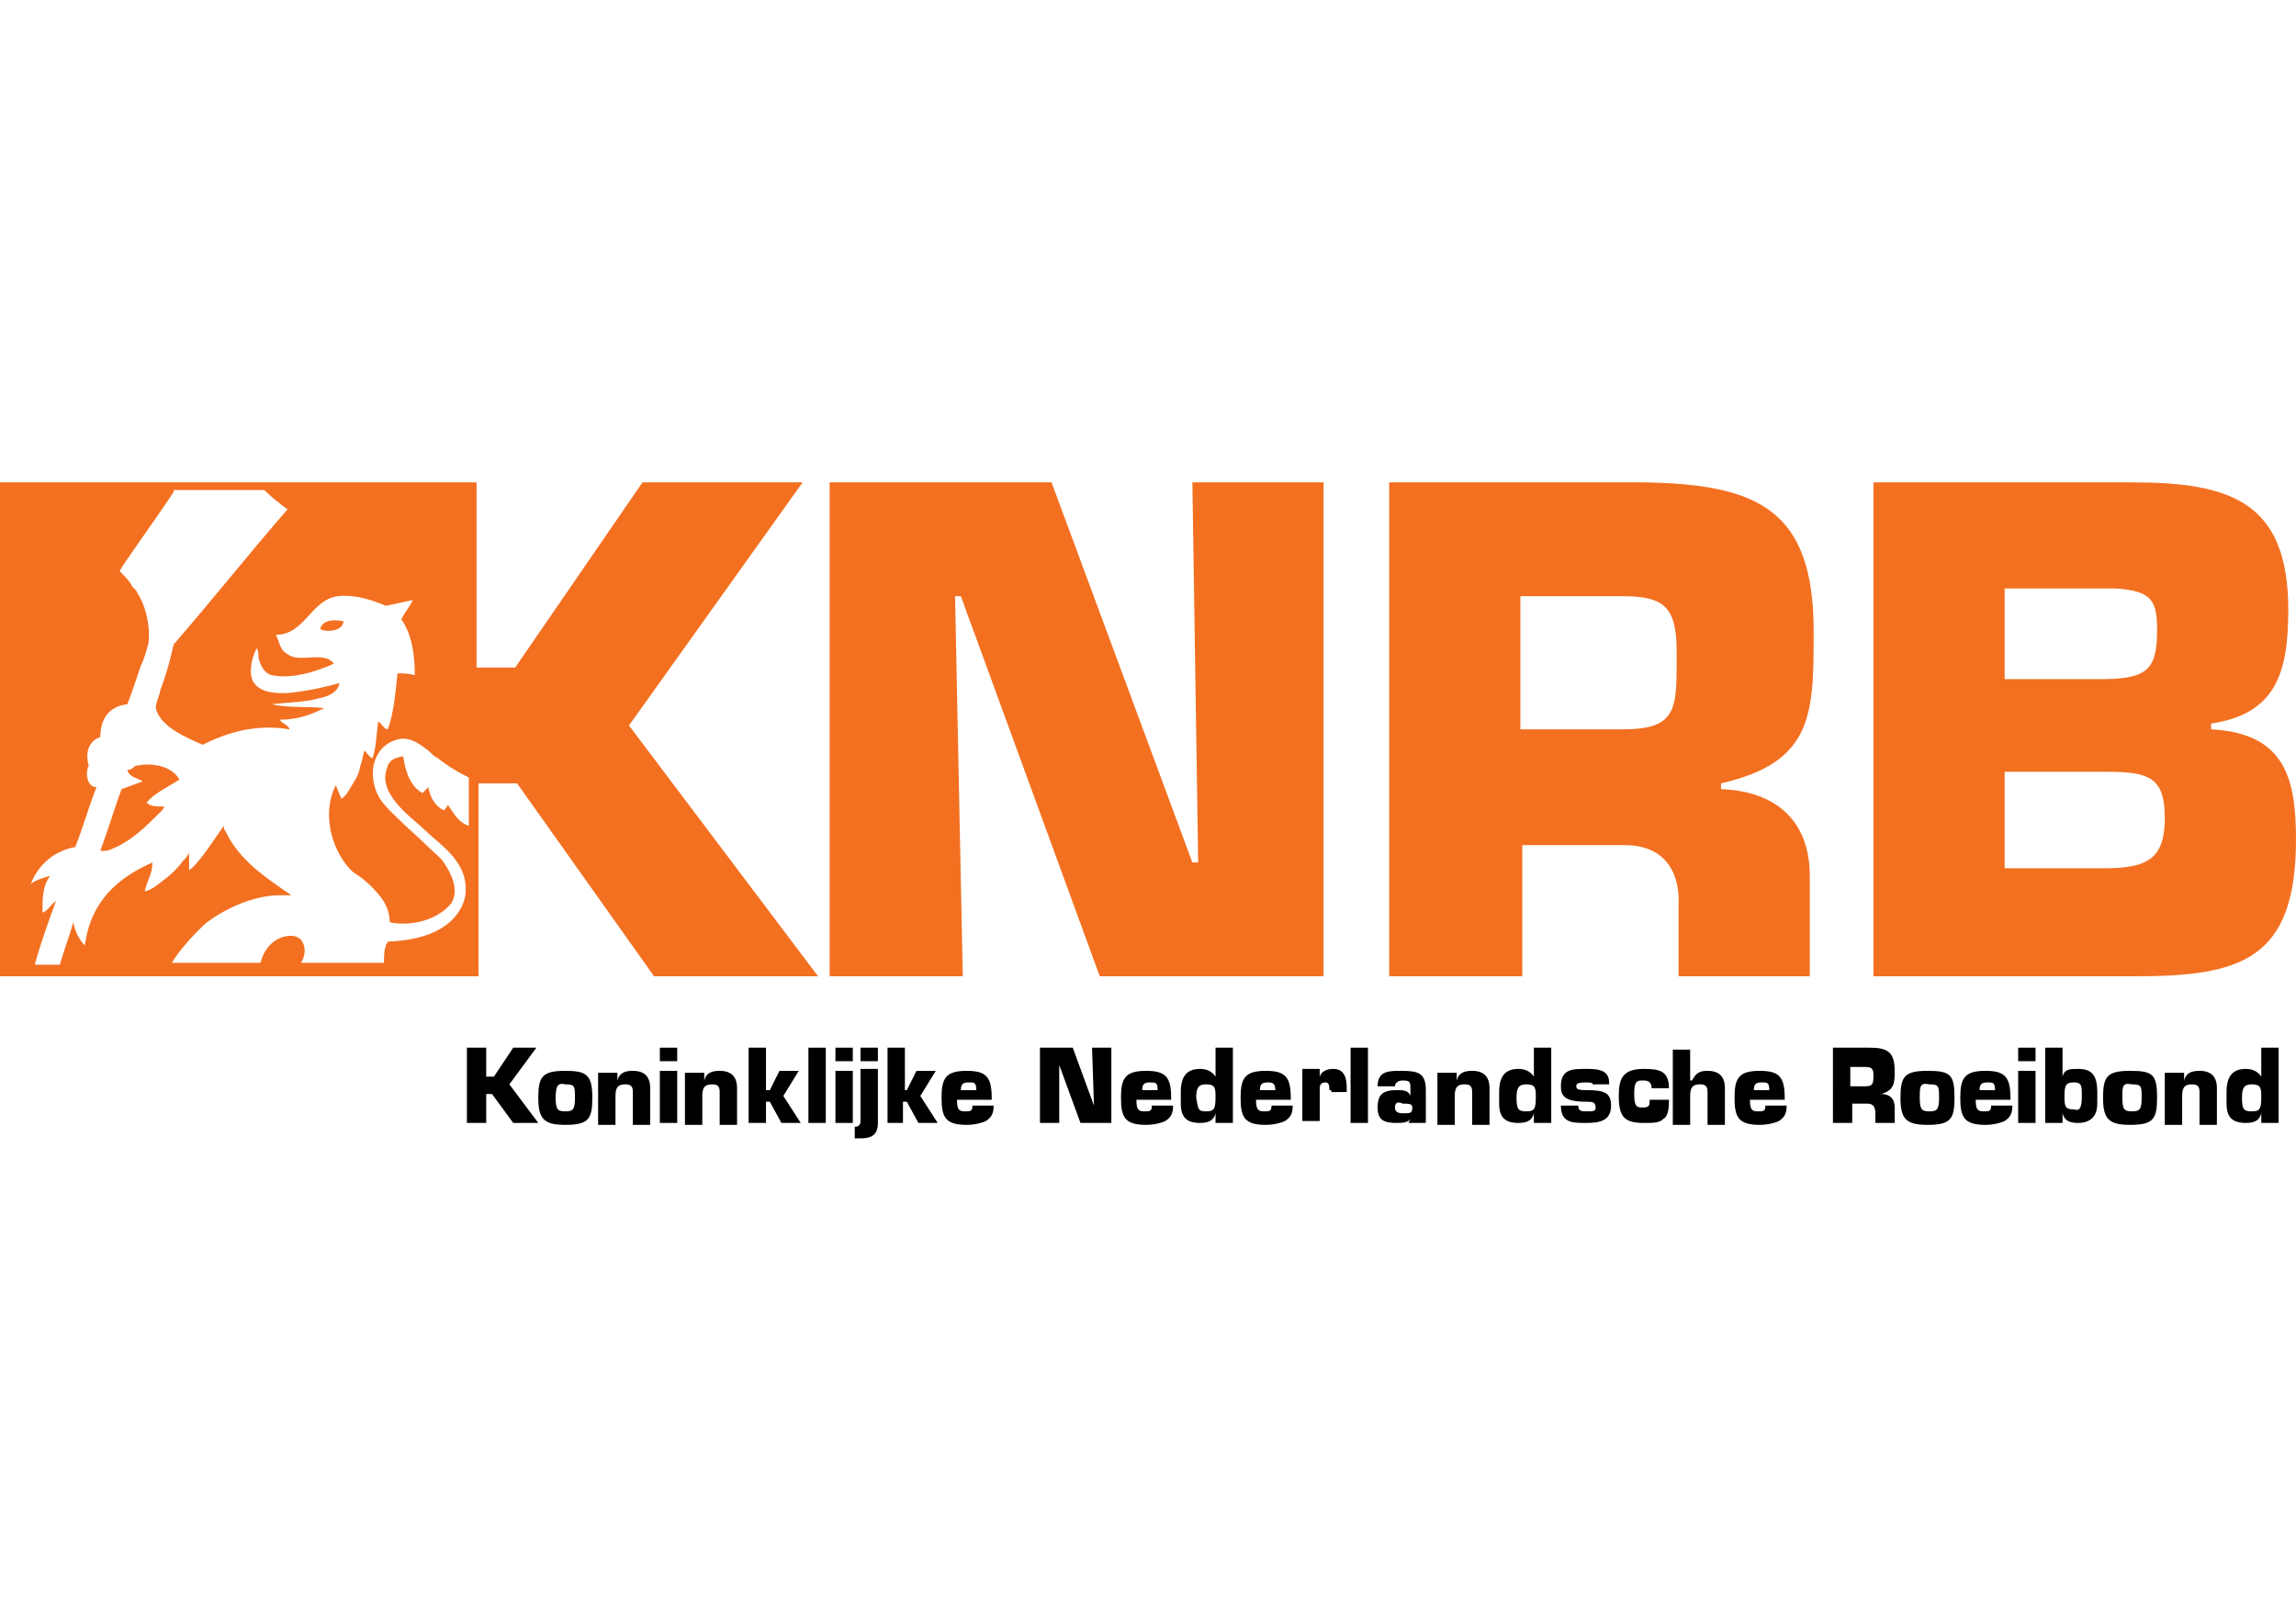<?xml version="1.0" encoding="utf-8"?>
<!-- Generator: Adobe Illustrator 21.0.0, SVG Export Plug-In . SVG Version: 6.00 Build 0)  -->
<svg version="1.1" id="Layer_1" xmlns="http://www.w3.org/2000/svg" xmlns:xlink="http://www.w3.org/1999/xlink" x="0px" y="0px"
	 width="119px" height="84px" viewBox="0 0 119 84" style="enable-background:new 0 0 119 84;" xml:space="preserve">
<style type="text/css">
	.st0{fill:#F37021;}
</style>
<g>
	<g>
		<path d="M25.3,55.8h0.3l1-1.5h1.2l-1.4,1.9l1.5,2h-1.3l-1.1-1.5h-0.3v1.5h-1v-3.9h1V55.8z"/>
		<path d="M30.7,56.9c0,1.1-0.2,1.4-1.4,1.4c-1.1,0-1.4-0.3-1.4-1.4c0-1.1,0.2-1.4,1.4-1.4C30.4,55.5,30.7,55.7,30.7,56.9z
			 M28.8,56.9c0,0.6,0.1,0.7,0.5,0.7c0.4,0,0.5-0.1,0.5-0.7c0-0.6,0-0.7-0.5-0.7C28.9,56.1,28.8,56.3,28.8,56.9z"/>
		<path d="M32,55.5V56h0c0.1-0.4,0.4-0.5,0.8-0.5c0.6,0,0.9,0.3,0.9,0.9v1.9h-0.9v-1.7c0-0.3-0.1-0.4-0.4-0.4
			c-0.4,0-0.5,0.2-0.5,0.6v1.5h-0.9v-2.7H32z"/>
		<path d="M35.1,55h-0.9v-0.7h0.9V55z M35.1,58.2h-0.9v-2.7h0.9V58.2z"/>
		<path d="M36.5,55.5V56h0c0.1-0.4,0.4-0.5,0.8-0.5c0.6,0,0.9,0.3,0.9,0.9v1.9h-0.9v-1.7c0-0.3-0.1-0.4-0.4-0.4
			c-0.4,0-0.5,0.2-0.5,0.6v1.5h-0.9v-2.7H36.5z"/>
		<path d="M39.7,56.5h0.2l0.5-1h1l-0.8,1.3l0.9,1.4h-1l-0.6-1.1h-0.2v1.1h-0.9v-3.9h0.9V56.5z"/>
		<path d="M42.8,58.2h-0.9v-3.9h0.9V58.2z"/>
		<path d="M44.2,55h-0.9v-0.7h0.9V55z M44.2,58.2h-0.9v-2.7h0.9V58.2z"/>
		<path d="M45.5,58.2c0,0.6-0.3,0.8-0.9,0.8c-0.1,0-0.2,0-0.3,0v-0.6c0.2,0,0.3-0.1,0.3-0.3v-2.7h0.9V58.2z M45.5,55h-0.9v-0.7h0.9
			V55z"/>
		<path d="M46.8,56.5H47l0.5-1h1l-0.8,1.3l0.9,1.4h-1L47,57.1h-0.2v1.1H46v-3.9h0.9V56.5z"/>
		<path d="M51.5,57.3c0,0.4-0.1,0.6-0.4,0.8c-0.2,0.1-0.6,0.2-1,0.2c-1.1,0-1.3-0.4-1.3-1.4c0-1,0.2-1.4,1.3-1.4
			c1,0,1.3,0.3,1.3,1.4V57h-1.8c0,0.5,0.1,0.6,0.4,0.6c0.3,0,0.4,0,0.4-0.3H51.5z M50.6,56.5c0-0.4-0.1-0.4-0.4-0.4
			c-0.3,0-0.4,0.1-0.4,0.4H50.6z"/>
		<path d="M54.9,58.2h-1v-3.9h1.7l1.1,3h0l-0.1-3h1v3.9H56l-1.1-3h0L54.9,58.2z"/>
		<path d="M60.8,57.3c0,0.4-0.1,0.6-0.4,0.8c-0.2,0.1-0.6,0.2-1,0.2c-1.1,0-1.3-0.4-1.3-1.4c0-1,0.2-1.4,1.3-1.4
			c1,0,1.3,0.3,1.3,1.4V57h-1.8c0,0.5,0.1,0.6,0.4,0.6c0.3,0,0.4,0,0.4-0.3H60.8z M60,56.5c0-0.4-0.1-0.4-0.4-0.4
			c-0.3,0-0.4,0.1-0.4,0.4H60z"/>
		<path d="M63.9,58.2H63l0-0.5h0c-0.1,0.4-0.4,0.5-0.8,0.5c-0.7,0-1-0.3-1-1v-0.6c0-0.8,0.3-1.2,1-1.2c0.3,0,0.6,0.1,0.8,0.4h0v-1.5
			h0.9V58.2z M62.5,57.6c0.4,0,0.5-0.1,0.5-0.7c0-0.5,0-0.7-0.5-0.7c-0.4,0-0.5,0.2-0.5,0.7C62.1,57.5,62.1,57.6,62.5,57.6z"/>
		<path d="M67,57.3c0,0.4-0.1,0.6-0.4,0.8c-0.2,0.1-0.6,0.2-1,0.2c-1.1,0-1.3-0.4-1.3-1.4c0-1,0.2-1.4,1.3-1.4c1,0,1.3,0.3,1.3,1.4
			V57h-1.8c0,0.5,0.1,0.6,0.4,0.6c0.3,0,0.4,0,0.4-0.3H67z M66.1,56.5c0-0.4-0.2-0.4-0.4-0.4c-0.3,0-0.4,0.1-0.4,0.4H66.1z"/>
		<path d="M68.9,56.5c0-0.2,0-0.4-0.2-0.4c-0.3,0-0.3,0.2-0.3,0.4v1.6h-0.9v-2.7h0.9v0.4h0c0.1-0.3,0.4-0.4,0.7-0.4
			c0.6,0,0.7,0.5,0.7,1v0.2h-0.8V56.5z"/>
		<path d="M70.9,58.2H70v-3.9h0.9V58.2z"/>
		<path d="M73.2,57.8L73.2,57.8c-0.1,0.4-0.5,0.4-0.8,0.4c-0.6,0-1-0.1-1-0.8c0-0.7,0.3-0.9,1-0.9c0.3,0,0.6,0,0.7,0.3h0v-0.4
			c0-0.3,0-0.4-0.4-0.4c-0.2,0-0.4,0.1-0.4,0.3h-0.9c0-0.8,0.6-0.8,1.2-0.8c0.9,0,1.3,0.1,1.3,1v1.7h-0.9L73.2,57.8z M72.3,57.4
			c0,0.3,0.3,0.3,0.4,0.3c0.4,0,0.5,0,0.5-0.3c0-0.2-0.2-0.2-0.5-0.2C72.5,57.1,72.3,57.1,72.3,57.4z"/>
		<path d="M75.5,55.5V56h0c0.1-0.4,0.4-0.5,0.8-0.5c0.6,0,0.9,0.3,0.9,0.9v1.9h-0.9v-1.7c0-0.3-0.1-0.4-0.4-0.4
			c-0.4,0-0.5,0.2-0.5,0.6v1.5h-0.9v-2.7H75.5z"/>
		<path d="M80.4,58.2h-0.9l0-0.5h0c-0.1,0.4-0.4,0.5-0.8,0.5c-0.7,0-1-0.3-1-1v-0.6c0-0.8,0.3-1.2,1-1.2c0.3,0,0.6,0.1,0.8,0.4h0
			v-1.5h0.9V58.2z M79.1,57.6c0.4,0,0.5-0.1,0.5-0.7c0-0.5,0-0.7-0.5-0.7c-0.4,0-0.5,0.2-0.5,0.7C78.6,57.5,78.7,57.6,79.1,57.6z"/>
		<path d="M82.6,56.3c0-0.2-0.2-0.2-0.4-0.2c-0.5,0-0.5,0.1-0.5,0.2c0,0.1,0,0.2,0.5,0.2c0.9,0,1.3,0.1,1.3,0.8
			c0,0.8-0.6,0.9-1.3,0.9c-0.7,0-1.3,0-1.3-0.9h0.9c0,0.3,0.2,0.3,0.4,0.3c0.4,0,0.5,0,0.5-0.2c0-0.3-0.2-0.3-0.5-0.3
			c-1.1,0-1.3-0.3-1.3-0.8c0-0.9,0.6-0.9,1.3-0.9c0.5,0,1.2,0,1.2,0.7v0.1H82.6z"/>
		<path d="M86.5,57.1c0,0.5-0.1,0.8-0.3,0.9c-0.2,0.2-0.5,0.2-1,0.2c-1,0-1.3-0.3-1.3-1.4c0-0.9,0.2-1.4,1.3-1.4
			c0.8,0,1.3,0.1,1.3,1h-0.9c0-0.1,0-0.2-0.1-0.3c-0.1-0.1-0.2-0.1-0.4-0.1c-0.3,0-0.4,0.1-0.4,0.7c0,0.6,0.1,0.7,0.4,0.7
			c0.4,0,0.4-0.1,0.4-0.4H86.5z"/>
		<path d="M87.7,56L87.7,56c0.2-0.4,0.4-0.5,0.8-0.5c0.6,0,0.9,0.3,0.9,0.9v1.9h-0.9v-1.7c0-0.3-0.1-0.4-0.4-0.4
			c-0.4,0-0.5,0.2-0.5,0.6v1.5h-0.9v-3.9h0.9V56z"/>
		<path d="M92.6,57.3c0,0.4-0.1,0.6-0.4,0.8c-0.2,0.1-0.6,0.2-1,0.2c-1.1,0-1.3-0.4-1.3-1.4c0-1,0.2-1.4,1.3-1.4
			c1,0,1.3,0.3,1.3,1.4V57h-1.8c0,0.5,0.1,0.6,0.4,0.6c0.3,0,0.4,0,0.4-0.3H92.6z M91.7,56.5c0-0.4-0.1-0.4-0.4-0.4
			c-0.3,0-0.4,0.1-0.4,0.4H91.7z"/>
		<path d="M94.9,54.3h2c0.9,0,1.3,0.2,1.3,1.2c0,0.6,0,1-0.7,1.2v0c0.4,0,0.7,0.2,0.7,0.7v0.8h-1v-0.5c0-0.3-0.1-0.5-0.4-0.5h-0.8v1
			h-1V54.3z M96.7,56.3c0.4,0,0.4-0.2,0.4-0.6c0-0.3-0.1-0.4-0.4-0.4h-0.8v1H96.7z"/>
		<path d="M101.3,56.9c0,1.1-0.2,1.4-1.4,1.4c-1.1,0-1.4-0.3-1.4-1.4c0-1.1,0.2-1.4,1.4-1.4C101.1,55.5,101.3,55.7,101.3,56.9z
			 M99.5,56.9c0,0.6,0.1,0.7,0.5,0.7c0.4,0,0.5-0.1,0.5-0.7c0-0.6,0-0.7-0.5-0.7C99.5,56.1,99.5,56.3,99.5,56.9z"/>
		<path d="M104.3,57.3c0,0.4-0.1,0.6-0.4,0.8c-0.2,0.1-0.6,0.2-1,0.2c-1.1,0-1.3-0.4-1.3-1.4c0-1,0.2-1.4,1.3-1.4
			c1,0,1.3,0.3,1.3,1.4V57h-1.8c0,0.5,0.1,0.6,0.4,0.6c0.3,0,0.4,0,0.4-0.3H104.3z M103.4,56.5c0-0.4-0.1-0.4-0.4-0.4
			c-0.3,0-0.4,0.1-0.4,0.4H103.4z"/>
		<path d="M105.5,55h-0.9v-0.7h0.9V55z M105.5,58.2h-0.9v-2.7h0.9V58.2z"/>
		<path d="M106.9,54.3v1.5h0c0.1-0.4,0.4-0.4,0.8-0.4c0.7,0,1,0.3,1,1.2v0.6c0,0.7-0.4,1-1,1c-0.4,0-0.7-0.1-0.8-0.5h0l0,0.5H106
			v-3.9H106.9z M107.9,56.8c0-0.5,0-0.7-0.4-0.7c-0.4,0-0.5,0.1-0.5,0.7c0,0.5,0,0.7,0.5,0.7C107.8,57.6,107.9,57.4,107.9,56.8z"/>
		<path d="M111.8,56.9c0,1.1-0.2,1.4-1.4,1.4c-1.1,0-1.4-0.3-1.4-1.4c0-1.1,0.2-1.4,1.4-1.4C111.6,55.5,111.8,55.7,111.8,56.9z
			 M110,56.9c0,0.6,0.1,0.7,0.5,0.7c0.4,0,0.5-0.1,0.5-0.7c0-0.6,0-0.7-0.5-0.7C110,56.1,110,56.3,110,56.9z"/>
		<path d="M113.2,55.5V56h0c0.1-0.4,0.4-0.5,0.8-0.5c0.6,0,0.9,0.3,0.9,0.9v1.9H114v-1.7c0-0.3-0.1-0.4-0.4-0.4
			c-0.4,0-0.5,0.2-0.5,0.6v1.5h-0.9v-2.7H113.2z"/>
		<path d="M118.1,58.2h-0.9l0-0.5h0c-0.1,0.4-0.4,0.5-0.8,0.5c-0.7,0-1-0.3-1-1v-0.6c0-0.8,0.3-1.2,1-1.2c0.3,0,0.6,0.1,0.8,0.4h0
			v-1.5h0.9V58.2z M116.7,57.6c0.4,0,0.5-0.1,0.5-0.7c0-0.5,0-0.7-0.5-0.7c-0.4,0-0.5,0.2-0.5,0.7C116.2,57.5,116.3,57.6,116.7,57.6
			z"/>
	</g>
	<path class="st0" d="M49.9,50.6H43V25h11.5l7.3,19.7h0.3L61.8,25h6.8v25.6H57l-7.2-19.7h-0.3L49.9,50.6z"/>
	<path class="st0" d="M72,25h13.2c5.9,0.1,8.8,1.4,8.8,7.7c0,4.3,0,6.8-4.8,7.9v0.3c2.8,0.1,4.6,1.6,4.6,4.5v5.2h-6.8V47
		c0.1-1.9-0.8-3.2-2.8-3.2h-5.3v6.8H72V25z M84.1,37.8c2.9,0,2.8-1.1,2.8-4c0-2.3-0.6-2.9-2.8-2.9h-5.3v6.9H84.1z"/>
	<path class="st0" d="M97.1,25h13.4c5.1,0,8.1,1,8.1,6.6c0,3.2-0.6,5.4-4,5.9v0.3c3.8,0.2,4.4,2.5,4.4,5.7c0,6.3-2.9,7.1-8.4,7.1
		H97.1V25z M103.9,35.2h4.9c2.4,0,3-0.4,3-2.5c0-1.5-0.2-2.1-2.2-2.2h-5.7V35.2z M103.9,45h5.2c2.2,0,3.1-0.5,3.1-2.6
		c0-2.1-0.8-2.4-3-2.4h-5.3V45z"/>
	<path class="st0" d="M24.7,34.6h2l6.6-9.6h8.3l-9,12.6l9.8,13h-8.5l-7.1-10h-2v10H0V25h24.7V34.6z M9,25.5
		c-1.2,1.8-2.6,3.7-2.8,4.1c0.2,0.2,0.5,0.5,0.6,0.7c0.1,0.2,0.3,0.3,0.3,0.4c0.4,0.6,0.7,1.6,0.6,2.6c-0.1,0.4-0.2,0.8-0.4,1.2
		c-0.2,0.6-0.5,1.5-0.7,2c-0.9,0.1-1.4,0.7-1.4,1.7c-0.6,0.2-0.8,0.8-0.6,1.5C4.4,40,4.5,40.8,5,40.8c-0.4,1-0.7,2.1-1.1,3.1
		c-1.1,0.2-1.9,0.9-2.3,1.9c0.3-0.2,0.6-0.3,1-0.4c-0.4,0.5-0.4,1.2-0.4,1.9c0.3-0.1,0.4-0.4,0.7-0.6c-0.4,1.1-0.8,2.2-1.1,3.3h1.3
		c0.2-0.7,0.5-1.5,0.7-2.2c0.1,0.5,0.3,0.9,0.6,1.2c0.3-2.3,1.7-3.5,3.5-4.3c0,0.6-0.3,1-0.4,1.5c0.4-0.1,0.6-0.3,1-0.6
		c0.4-0.3,0.7-0.6,1-1c0.1-0.1,0.2-0.2,0.3-0.4c0,0.3,0,0.5,0,0.9c0.5-0.3,1.5-1.9,1.8-2.3c0,0.1,0,0.2,0.1,0.3
		c0.7,1.5,2.1,2.4,3.4,3.3c-0.2,0-0.4,0-0.6,0c-1.8,0-3.6,1.2-4,1.6c-0.4,0.4-1.1,1.1-1.6,1.9h4.6c0.2-0.8,0.8-1.4,1.6-1.4
		c0.2,0,0.4,0.1,0.5,0.2c0.3,0.4,0.2,0.9,0,1.2h4.3c0-0.3,0-0.6,0.1-0.9c0-0.1,0.1-0.1,0.1-0.2c2.9-0.1,3.8-1.4,4-2.3
		c0.3-1.8-1.3-2.7-2.1-3.5c-0.5-0.5-2.3-1.7-2-3c0.1-0.3,0.1-0.7,0.9-0.8c0.1,0.8,0.4,1.6,1,1.9c0.1-0.1,0.2-0.2,0.3-0.3
		c0.1,0.6,0.4,1,0.8,1.2c0.1-0.1,0.2-0.2,0.2-0.3c0.3,0.4,0.5,0.9,1.1,1.1v-2.5c-0.6-0.3-1.1-0.6-1.6-1c-0.2-0.1-0.3-0.2-0.5-0.4
		c-0.4-0.3-0.9-0.7-1.5-0.6c-1,0.2-1.6,1.2-1.3,2.4c0.2,0.8,0.7,1.2,1.2,1.7c0.5,0.5,1.1,1,1.6,1.5c0.3,0.3,0.6,0.5,0.8,0.8
		c0.4,0.6,0.8,1.4,0.4,2.1c-0.8,1-2.3,1.2-3.2,1c0-0.9-0.6-1.5-1-1.9c-0.3-0.3-0.6-0.5-0.9-0.7c-1-0.9-1.7-2.9-0.9-4.5
		c0.1,0.2,0.2,0.5,0.3,0.7c0.3-0.2,0.4-0.5,0.6-0.8c0.2-0.3,0.3-0.5,0.4-1c0.1-0.2,0.1-0.5,0.2-0.7c0.1,0.1,0.2,0.3,0.4,0.4
		c0.2-0.5,0.2-1.2,0.3-1.9c0.2,0.1,0.3,0.4,0.5,0.4c0.3-0.8,0.4-1.9,0.5-2.9c0.3,0,0.6,0,0.9,0.1c0-1.2-0.2-2.2-0.7-2.9
		c0.2-0.4,0.4-0.6,0.6-1c-0.5,0.1-0.9,0.2-1.4,0.3c-0.7-0.3-1.6-0.6-2.5-0.5c-1.4,0.2-1.7,2-3.2,2c0.2,0.4,0.2,0.8,0.6,1
		c0.6,0.5,1.9-0.2,2.4,0.5c-0.9,0.4-2.1,0.8-3.2,0.6c-0.4-0.1-0.6-0.5-0.7-0.9c0-0.1,0-0.4-0.1-0.5c-0.2,0.4-0.3,0.8-0.3,1.2
		c0,1,1,1.2,2.1,1.1c0.9-0.1,1.8-0.3,2.5-0.5c-0.1,0.5-0.6,0.7-1.1,0.8c-0.7,0.2-1.6,0.2-2.4,0.3c0.8,0.2,1.8,0.1,2.7,0.2
		c-0.6,0.3-1.3,0.6-2.3,0.6c0.1,0.2,0.5,0.3,0.5,0.5c-1.8-0.3-3.3,0.2-4.5,0.8c-0.9-0.4-2.1-0.9-2.4-1.8c-0.1-0.3,0.2-0.8,0.2-1
		c0.3-0.8,0.5-1.5,0.7-2.4c2-2.3,3.9-4.7,5.9-7c-0.4-0.3-0.8-0.6-1.2-1H9z M16.6,32.6c0.1-0.5,0.8-0.5,1.2-0.4
		C17.8,32.7,16.9,32.8,16.6,32.6z M7.6,41.6c0.2,0.2,0.5,0.2,0.9,0.2c0,0.1-0.1,0.2-0.2,0.3c-0.7,0.7-1.5,1.5-2.5,1.9
		c-0.2,0.1-0.3,0.1-0.6,0.1C5.6,43,5.9,42,6.3,40.9l1.1-0.4c-0.3-0.2-0.7-0.2-0.8-0.6c0.2,0,0.3-0.1,0.4-0.2c0.9-0.2,1.9,0,2.3,0.7
		C8.7,40.8,8,41.1,7.6,41.6z"/>
</g>
</svg>
